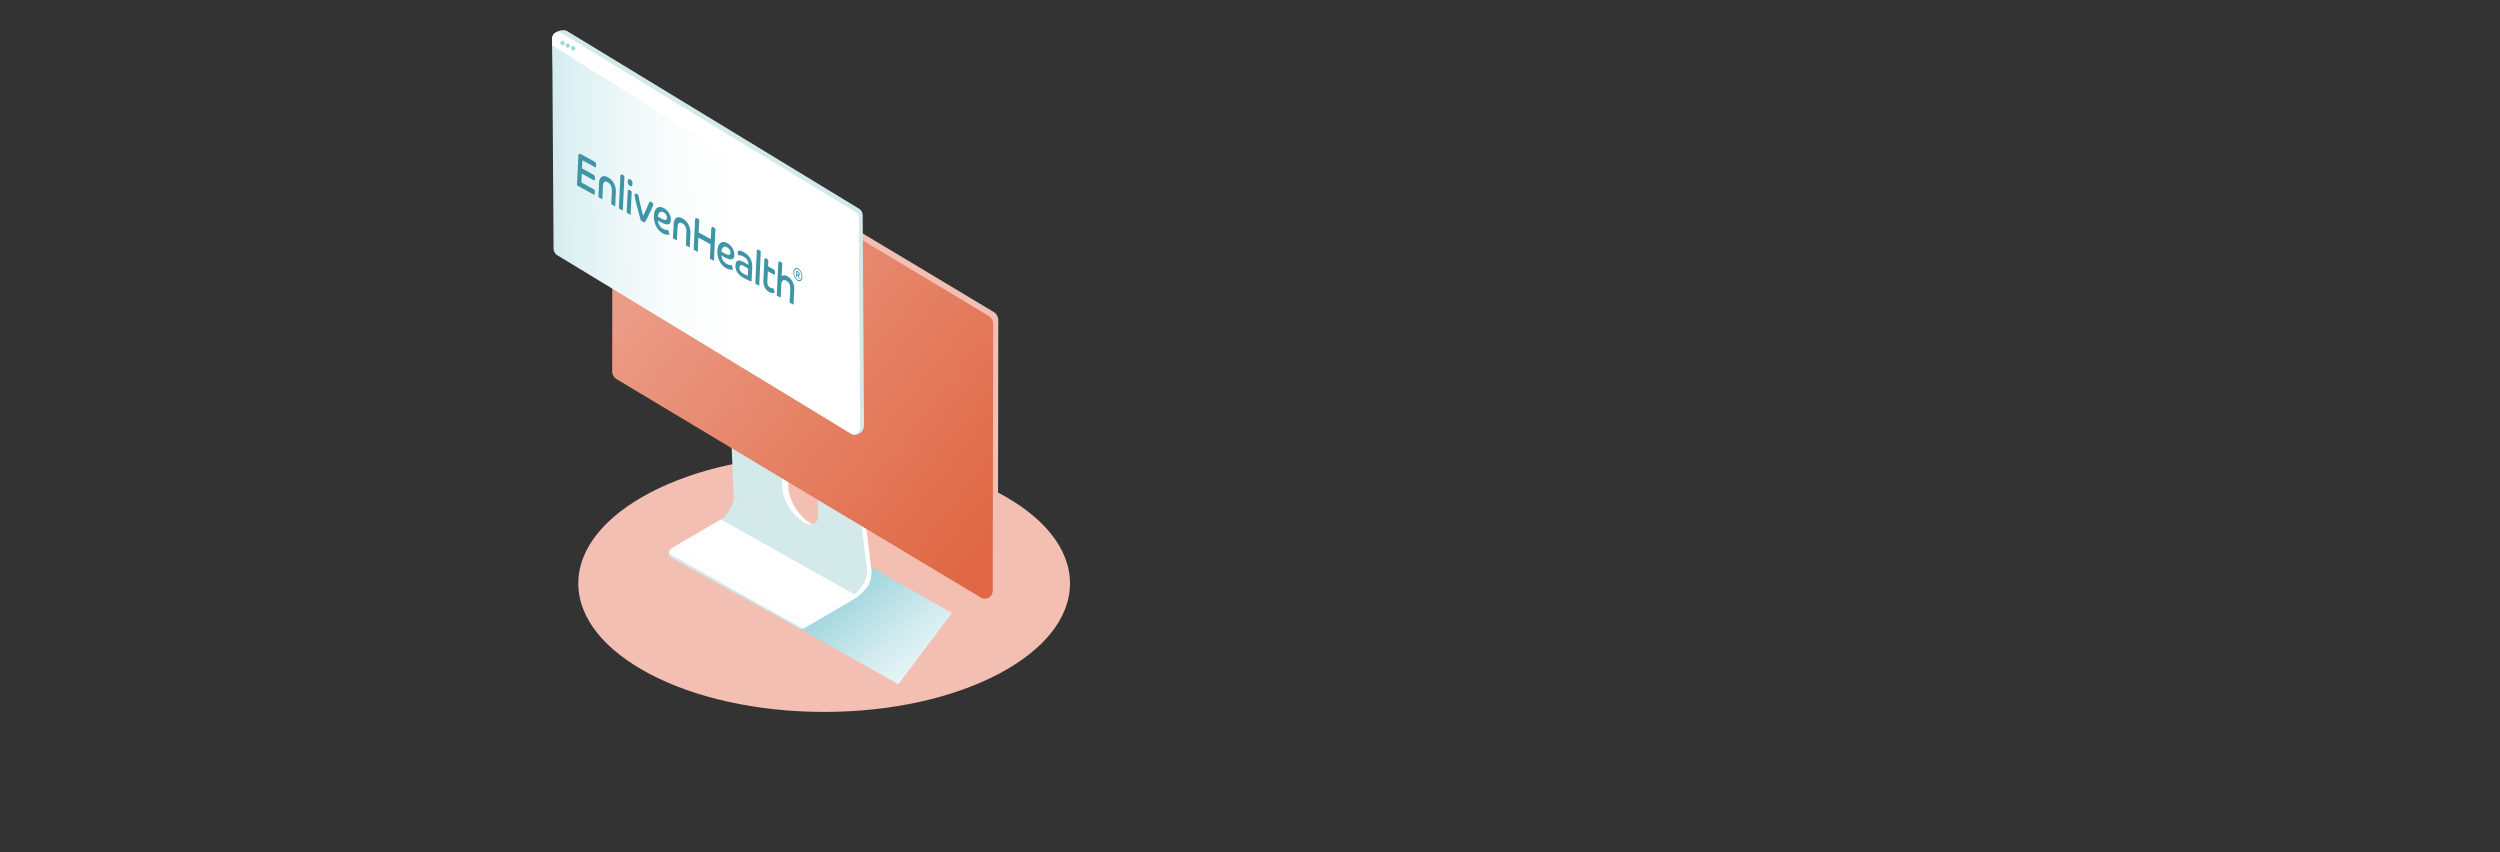 <?xml version="1.0" encoding="UTF-8"?>
<svg xmlns="http://www.w3.org/2000/svg" xmlns:xlink="http://www.w3.org/1999/xlink" viewBox="0 0 1320 450">
  <rect x="0" y="0" width="1320" height="450" fill="#333333" stroke="none"/>
  <defs>
    <style>
      .cls-1 {
        fill: url(#linear-gradient-3);
      }

      .cls-2 {
        fill: url(#linear-gradient-2);
      }

      .cls-3 {
        fill: #d3e9ea;
      }

      .cls-4 {
        isolation: isolate;
      }

      .cls-5 {
        fill: #fff;
      }

      .cls-6 {
        fill: #3e95a6;
      }

      .cls-7 {
        fill: #3e95a6;
      }

      .cls-8 {
        fill: #9ed5dd;
      }

      .cls-9 {
        fill: url(#linear-gradient);
        mix-blend-mode: multiply;
      }

      .cls-10 {
        fill: #f4bfb3;
      }
    </style>
    <linearGradient id="linear-gradient" x1="-5615.7" y1="2923.23" x2="-5495.99" y2="2923.23" gradientTransform="translate(6412 595.34) rotate(34.56) scale(.73 1.08) skewX(-24.61)" gradientUnits="userSpaceOnUse">
      <stop offset="0" stop-color="#9ed5dd"/>
      <stop offset=".45" stop-color="#d1ebee"/>
      <stop offset=".81" stop-color="#f2f9fa"/>
      <stop offset="1" stop-color="#fff"/>
    </linearGradient>
    <linearGradient id="linear-gradient-2" x1="452.69" y1="1661.59" x2="155.26" y2="1484.15" gradientTransform="translate(77.55 -1636.09) rotate(26.41) scale(1.09 .92) skewX(22.7)" gradientUnits="userSpaceOnUse">
      <stop offset="0" stop-color="#e06845"/>
      <stop offset=".09" stop-color="#e1704f"/>
      <stop offset=".51" stop-color="#eb9a85"/>
      <stop offset=".83" stop-color="#f1b5a6"/>
      <stop offset="1" stop-color="#f4bfb3"/>
    </linearGradient>
    <linearGradient id="linear-gradient-3" x1="223.72" y1="1613.53" x2="391.34" y2="1613.53" gradientTransform="translate(11.27 -1728.1) rotate(26.4) scale(1.08 .93) skewX(23.48)" gradientUnits="userSpaceOnUse">
      <stop offset=".03" stop-color="#9ed5dd"/>
      <stop offset=".03" stop-color="#9ed5dd"/>
      <stop offset=".21" stop-color="#c1e4e9"/>
      <stop offset=".39" stop-color="#dcf0f2"/>
      <stop offset=".57" stop-color="#eff8f9"/>
      <stop offset=".75" stop-color="#fbfdfd"/>
      <stop offset=".95" stop-color="#fff"/>
    </linearGradient>
  </defs>
  <g class="cls-4">
    <g id="Layer_1">
      <g>
        <ellipse class="cls-10" cx="435.15" cy="308.04" rx="129.81" ry="67.85"/>
        <g>
          <polygon class="cls-9" points="474.3 361.3 399.55 319.15 435.24 285.31 502.61 323.68 474.3 361.3"/>
          <g>
            <path class="cls-3" d="M421.91,331.75l-67.85-37.48c-1.17-.81-1.2-2.58-.07-3.26l40.71-25.21,61.6,33.44c4.34,3.02,4.47,9.58.24,12.11l-32.18,20.49c-.58.34-1.86.33-2.45-.08Z"/>
            <g class="cls-4">
              <path class="cls-3" d="M457.83,301.22l-70.47-39.55c.08.64.04,1.36-.08,2.11-.04.23-.08.46-.14.69-.03.15-.07.3-.11.46,0,.04-.02.07-.03.11-.05.17-.1.34-.15.51-.05.16-.1.31-.16.47-.05.15-.11.3-.17.45-.06.14-.11.29-.17.44-.06.14-.12.28-.18.42-.06.14-.13.28-.19.42-.07.14-.13.28-.2.41-.07.14-.14.27-.21.41-.07.14-.15.27-.22.41-.08.14-.15.27-.23.4-.08.14-.16.27-.25.4-.09.14-.17.27-.26.41-.04.06-.08.12-.12.18-.05.08-.11.16-.16.24-.11.16-.23.32-.35.48-.16.21-.32.41-.48.61-.66.8-1.36,1.5-2.09,2.04-.21.16-.43.3-.64.43-.05.03-.1.06-.15.09l70.47,39.55s.1-.06.15-.09c.22-.13.43-.27.64-.43.72-.54,1.43-1.23,2.09-2.04.16-.2.32-.4.48-.61.12-.16.23-.32.35-.48.05-.08.11-.16.16-.24.04-.06.08-.12.12-.18.09-.13.18-.27.26-.41.08-.13.17-.27.25-.4.08-.13.16-.27.23-.4.08-.13.15-.27.22-.41.07-.14.14-.27.21-.41.07-.14.14-.28.2-.41.07-.14.13-.28.19-.42.06-.14.12-.28.18-.42.06-.15.12-.29.17-.44.06-.15.11-.3.17-.45.06-.16.11-.32.16-.47.05-.17.1-.34.15-.51.01-.04.02-.07.03-.11.04-.15.08-.31.11-.46.05-.23.1-.46.14-.69.13-.76.16-1.47.08-2.11Z"/>
              <polygon class="cls-5" points="424.94 329.08 354.47 289.53 380.61 274.26 451.08 313.8 424.94 329.08"/>
              <path class="cls-5" d="M354.47,289.53s-.01,0-.02,0c-.04.02-.08.05-.12.08-.14.1-.28.24-.41.4-.03.04-.06.08-.09.12-.02.03-.04.06-.07.09-.02.03-.04.05-.06.08-.02.03-.03.05-.05.08-.02.03-.03.05-.05.08-.02.03-.03.05-.04.08-.01.03-.03.05-.04.08-.01.03-.03.05-.04.08-.01.03-.03.05-.04.08-.01.03-.02.05-.04.08-.01.03-.02.05-.03.08-.01.03-.02.06-.03.08-.01.03-.02.06-.03.09-.01.03-.02.06-.03.09-.01.03-.02.07-.03.1-.01.04-.02.08-.03.11,0,.02,0,.04-.01.06,0,.03-.01.06-.02.09-.06.37,0,.63.16.74l70.47,39.55c-.16-.11-.22-.37-.16-.74,0-.03.01-.06.02-.09,0-.02,0-.04.01-.06,0-.04.02-.08.03-.11,0-.03.02-.07.03-.1,0-.03.02-.06.03-.09.01-.03.02-.06.03-.09.01-.03.02-.06.03-.08.01-.03.02-.05.03-.08.01-.03.02-.05.04-.08.01-.03.03-.05.04-.08.01-.03.03-.05.04-.08.01-.03.03-.05.04-.08.01-.03.03-.05.04-.08.02-.03.03-.05.05-.08.02-.03.03-.05.05-.08.02-.03.04-.05.06-.08.02-.03.04-.06.07-.09.03-.04.06-.08.09-.12.13-.16.27-.29.41-.4.04-.03.08-.06.12-.08,0,0,.01,0,.02,0l-70.47-39.55Z"/>
              <g>
                <path class="cls-5" d="M457.56,299l-66.9-37.06-3-77.68-.27-2.22,32.84,22.84-3.88-.31-.08,52.82c0,5.51,4.23,13.28,9.46,17.35,1.22.95,2.39,1.62,3.46,2.01,3.53,1.28,6.02-.38,6.03-4.61l.08-54.76,13.58,9.45,8.68,72.17Z"/>
                <path class="cls-3" d="M457.83,301.22l-70.47-39.55-3.27-79.89,3.57,2.48,29.28,20.36-3.88-.31-.08,52.82c0,5.51,4.23,13.28,9.46,17.35,2.64,2.06,5.04,2.78,6.76,2.27,1.68-.49,2.72-2.15,2.73-4.87l.09-56.79,3.3,2.29,13.58,9.45,8.68,72.17.27,2.22Z"/>
              </g>
              <path class="cls-5" d="M450.28,224.34c.33-.15.58-.03.63.36l8.95,74.38c.88,3.66.04,8.8-3.18,12.16-1.58,2.34-4.31,4.27-6.19,5.33l-26.12,15.26c-.58.27-.84-.09-.69-.81.16-.76.72-1.63,1.26-1.94l26.14-15.28c1.39-.78,2.72-2.19,3.87-3.88,1.14-1.69,2.06-3.64,2.55-5.44.32-1.18.45-2.3.34-3.26l-8.95-74.38c-.07-.57.33-1.51.89-2.1.18-.19.35-.32.51-.39Z"/>
            </g>
          </g>
          <path class="cls-10" d="M520.83,313.63l-192.1-115.19c-1.69-.84-2.8-2.65-2.79-4.56l.21-140.71c0-3.29,3.16-5.29,6.06-3.85l192.1,115.19c1.69.84,2.8,2.65,2.79,4.56l-.21,140.71c0,3.29-3.16,5.29-6.06,3.85Z"/>
          <path class="cls-2" d="M518.11,315.66l-192.1-115.19c-1.69-.84-2.8-2.65-2.79-4.56l.21-140.71c0-3.29,3.16-5.29,6.06-3.85l192.1,115.19c1.69.84,2.8,2.65,2.79,4.56l-.21,140.71c0,3.29-3.16,5.29-6.06,3.85Z"/>
        </g>
        <g>
          <g>
            <path class="cls-3" d="M449.51,229.11l-153-95.86c-1.3-.65-2.16-2.06-2.17-3.57l-2.78-109.45c.25-3.8,5.51-5.01,7.75-3.9l154.01,93.71c1.3.65,2.16,2.06,2.17,3.57l.71,110.79c.03,4.49-4.32,5.9-6.69,4.71Z"/>
            <path class="cls-1" d="M449.51,229.11l-155.06-94.23c-1.3-.65-2.16-2.06-2.17-3.57l-.71-110.79c-.02-2.59,2.39-4.19,4.62-3.08l155.06,94.23c1.3.65,2.16,2.06,2.17,3.57l.71,110.79c.02,2.59-2.39,4.19-4.62,3.08Z"/>
          </g>
          <path class="cls-5" d="M291.58,23.92l161.9,101.66s-.02-3.62-.06-8.83c-.04-5.21-1.13-4.42-4.04-5.86-2.91-1.44-148.74-91.21-152.66-93.17-3.93-1.97-5.18,1.14-5.17,2.53,0,1.39.02,3.68.02,3.68Z"/>
          <path class="cls-8" d="M298.12,22.75c0,.67-.49,1.17-1.11,1.13s-1.12-.62-1.12-1.28.49-1.17,1.11-1.13,1.12.62,1.12,1.28Z"/>
          <path class="cls-8" d="M300.91,24.14c0,.67-.49,1.17-1.11,1.13s-1.12-.62-1.12-1.28.49-1.17,1.11-1.13,1.12.62,1.12,1.28Z"/>
          <path class="cls-8" d="M303.8,25.55c0,.67-.49,1.17-1.11,1.13-.62-.04-1.12-.62-1.12-1.28s.49-1.17,1.11-1.13,1.12.62,1.12,1.28Z"/>
        </g>
        <g>
          <path class="cls-7" d="M314.77,87.21c-.01.32-.06.59-.15.8-.08.22-.15.36-.19.42l-6.92-3.82-.2,4.31,5.85,3.23c.71.39,1.05,1.04,1.01,1.94-.01.32-.06.59-.14.81-.08.22-.14.36-.2.42l-6.65-3.67-.22,4.68,7.09,3.91-.13,2.73-9.29-5.12.73-15.47c.05-1.14.52-1.46,1.41-.97l6.98,3.85c.73.4,1.07,1.05,1.03,1.95h0ZM324.12,96.79c-.37-.68-.83-1.29-1.36-1.83-.53-.54-1.12-.99-1.76-1.35s-1.24-.56-1.79-.61c-.55-.06-1.03.04-1.45.28-.42.24-.75.63-1.01,1.17-.26.54-.4,1.22-.44,2.06l-.36,7.59,2.07,1.14.32-6.86c.05-1.13.29-1.89.71-2.27.42-.38,1.03-.35,1.81.09s1.35,1.05,1.72,1.86c.37.81.53,1.79.48,2.92l-.32,6.86,2.07,1.14.36-7.59c.04-.83-.04-1.64-.22-2.42-.19-.78-.47-1.51-.84-2.18h0ZM328.74,92.22c-.35-.19-.63-.24-.83-.13-.2.11-.32.39-.34.84l-.8,17.12,2.07,1.14.85-18.18c-.06-.07-.18-.19-.36-.36-.18-.18-.38-.32-.59-.44h0ZM343.88,106.6c-.36-.2-.64-.23-.82-.08-.18.15-.34.4-.48.75-.1.25-.26.65-.49,1.2-.23.55-.49,1.16-.78,1.82-.29.66-.58,1.33-.89,2-.3.67-.59,1.24-.84,1.72-.14-.52-.31-1.18-.51-1.99-.2-.81-.42-1.7-.66-2.67-.23-.98-.47-2-.7-3.08-.24-1.08-.45-2.14-.65-3.17-.02-.05-.11-.15-.27-.31-.16-.16-.37-.31-.62-.45-.35-.19-.62-.22-.8-.07-.18.15-.28.4-.3.75,0,.2.06.68.21,1.45.15.77.37,1.75.66,2.93.29,1.19.64,2.55,1.06,4.09.41,1.54.87,3.19,1.37,4.95l2.04,1.12c.19-.34.42-.78.7-1.31.28-.53.58-1.11.89-1.73.32-.62.63-1.26.96-1.92.32-.66.63-1.3.91-1.91.28-.61.53-1.18.73-1.69.2-.51.35-.92.44-1.23-.02-.05-.14-.21-.34-.48-.2-.28-.48-.51-.82-.69h0ZM354.02,114.46c.15.59.21,1.18.18,1.74s-.13,1.07-.31,1.46c-.18.39-.48.64-.89.77-.42.12-.97.09-1.66-.09-.69-.18-1.55-.56-2.59-1.14-.24-.13-.47-.26-.68-.39-.21-.13-.44-.26-.68-.41.06.9.32,1.76.8,2.56.48.8,1.18,1.46,2.12,1.98.31.17.61.3.88.38.27.08.51.13.73.15.22.02.4.02.56,0,.16-.02.27-.03.35-.04l.67,2.42c-.1.03-.26.06-.47.1-.21.04-.48.04-.79,0-.32-.04-.68-.12-1.09-.24-.41-.12-.86-.32-1.34-.59-.68-.37-1.31-.87-1.88-1.47-.57-.61-1.07-1.31-1.49-2.12-.42-.8-.73-1.68-.95-2.63-.22-.95-.3-1.95-.25-3s.21-1.85.5-2.54c.29-.69.67-1.21,1.14-1.56.47-.35,1.01-.52,1.63-.52.62,0,1.28.21,2,.6.63.35,1.18.77,1.66,1.26.47.49.87,1.02,1.18,1.58.32.56.55,1.14.69,1.73h0ZM352.19,115.04c.03-.63-.13-1.21-.49-1.73-.35-.52-.8-.93-1.35-1.23-.45-.25-.85-.36-1.2-.33-.35.03-.65.16-.89.39-.25.23-.45.55-.59.94-.15.4-.24.83-.28,1.31.28.17.54.33.8.47l.76.42c.67.37,1.21.61,1.63.72.42.11.75.14.98.08.24-.06.4-.18.48-.38.08-.19.13-.42.14-.67h0ZM363.5,118.51c-.37-.68-.82-1.29-1.36-1.83-.53-.54-1.12-.99-1.76-1.35-.64-.35-1.24-.56-1.79-.61-.55-.06-1.03.04-1.45.28-.42.24-.75.63-1.01,1.17-.26.54-.4,1.22-.44,2.06l-.36,7.59,2.07,1.14.32-6.86c.05-1.13.29-1.89.71-2.27.42-.38,1.03-.35,1.81.09s1.35,1.05,1.72,1.86c.37.81.53,1.79.48,2.92l-.32,6.86,2.07,1.14.36-7.59c.04-.83-.04-1.64-.22-2.42-.19-.78-.47-1.51-.84-2.18h0ZM376.74,120c-.35-.19-.63-.23-.84-.12-.21.11-.33.41-.35.87l-.26,5.51-6.4-3.53.31-6.58c-.06-.07-.18-.19-.37-.39-.19-.19-.4-.35-.63-.48-.35-.19-.64-.23-.85-.12-.22.11-.34.4-.36.87l-.74,15.8,2.16,1.19.35-7.56,6.4,3.53-.35,7.56,2.16,1.19.79-16.85c-.06-.08-.18-.22-.37-.41-.19-.19-.41-.35-.65-.49h0ZM387.55,132.94c.15.59.21,1.18.18,1.74s-.13,1.07-.31,1.46c-.18.39-.48.64-.89.76-.42.12-.97.09-1.66-.09-.69-.18-1.55-.56-2.59-1.14-.24-.13-.47-.26-.68-.39-.21-.13-.44-.26-.68-.41.06.9.32,1.76.8,2.56.48.8,1.18,1.46,2.12,1.98.31.17.61.3.88.38.27.08.51.13.73.15.22.02.4.02.56,0,.16-.02.27-.03.35-.04l.67,2.42c-.1.03-.26.06-.47.1-.21.04-.48.04-.79,0-.32-.04-.68-.12-1.09-.24-.41-.12-.86-.32-1.34-.59-.68-.37-1.31-.87-1.88-1.47-.57-.61-1.07-1.31-1.49-2.12-.42-.8-.73-1.68-.95-2.63-.22-.95-.3-1.95-.25-3s.21-1.85.5-2.54c.29-.69.67-1.21,1.14-1.56.47-.35,1.01-.52,1.63-.51.61,0,1.28.2,1.99.6.63.35,1.18.77,1.66,1.26.47.49.87,1.02,1.18,1.58.32.56.55,1.14.69,1.73h0ZM385.71,133.52c.03-.63-.13-1.21-.49-1.73-.35-.52-.8-.93-1.35-1.23-.45-.25-.85-.36-1.2-.33-.35.03-.65.16-.89.39-.25.23-.45.55-.59.94-.15.4-.24.84-.28,1.31.28.17.54.33.8.47l.76.42c.67.37,1.21.61,1.63.72.42.11.75.14.98.08.24-.06.4-.18.48-.38.08-.19.13-.42.14-.67h0ZM396.94,138.43c.2.81.28,1.71.24,2.67l-.35,7.54c-.12-.03-.32-.1-.58-.2-.26-.1-.57-.23-.92-.38-.35-.15-.75-.33-1.19-.54-.44-.21-.89-.44-1.37-.7-.95-.52-1.71-1.06-2.3-1.62-.59-.56-1.05-1.12-1.37-1.68-.33-.57-.54-1.13-.65-1.69-.1-.56-.14-1.1-.12-1.62.03-.68.14-1.24.31-1.68.18-.43.44-.73.81-.89.36-.16.83-.17,1.39-.04.57.13,1.25.42,2.05.86.46.25.9.52,1.3.78.41.27.72.48.92.62.03-.58-.02-1.11-.14-1.57-.12-.46-.3-.87-.53-1.22-.23-.35-.52-.66-.85-.93-.33-.27-.71-.52-1.12-.75-.69-.38-1.25-.58-1.68-.59-.43-.01-.71.02-.85.09-.07-.12-.16-.34-.28-.64-.12-.3-.17-.62-.15-.96.01-.23.07-.44.17-.61.1-.18.27-.29.51-.34.24-.05.55-.02.95.1.39.11.89.33,1.48.66.71.39,1.36.85,1.94,1.37.58.52,1.07,1.1,1.47,1.75.4.65.71,1.38.91,2.2h0ZM395.03,141.95c-.12-.1-.34-.28-.67-.53-.33-.25-.83-.56-1.49-.93-.82-.45-1.43-.61-1.82-.48-.39.13-.6.57-.64,1.3-.01.3.01.6.08.89.07.29.19.58.38.86.19.28.44.56.77.84.33.28.74.55,1.24.82.56.31,1,.52,1.33.64.33.12.55.2.66.22l.17-3.66ZM400.76,131.94c-.35-.19-.63-.24-.83-.13-.2.11-.32.39-.34.84l-.8,17.12,2.07,1.14.85-18.18c-.06-.07-.18-.19-.36-.36-.18-.18-.38-.32-.59-.44h0ZM407.68,152.21c-.31-.02-.64-.12-.99-.32-.22-.12-.43-.27-.62-.45-.2-.18-.37-.39-.51-.64-.14-.25-.25-.54-.32-.86-.07-.32-.1-.7-.08-1.13l.26-5.58,3.49,1.92c.04-.08.1-.22.17-.43.07-.21.11-.45.13-.74.02-.43-.05-.81-.2-1.12-.15-.31-.43-.58-.83-.8l-2.64-1.45.15-3.28c-.06-.07-.18-.19-.36-.37-.18-.18-.39-.33-.6-.45-.34-.19-.61-.23-.81-.13-.2.1-.32.39-.34.85l-.52,11.02c-.06,1.24.17,2.38.68,3.44.51,1.06,1.3,1.88,2.36,2.47.38.21.72.35,1.04.43.32.08.61.13.87.13.26,0,.48-.02.66-.07.18-.05.32-.1.43-.15l-.75-2.36c-.14.06-.36.08-.67.06h0ZM419.17,150.7c-.15-.73-.39-1.41-.71-2.02-.32-.61-.71-1.16-1.16-1.63-.46-.47-.96-.86-1.52-1.17-.78-.43-1.41-.6-1.91-.52-.5.08-.88.26-1.14.53l.32-6.89c-.06-.07-.18-.19-.36-.36-.18-.18-.38-.32-.59-.44-.35-.19-.63-.23-.83-.13-.2.11-.32.39-.34.84l-.8,17.12,2.07,1.14.32-6.73c.05-1.08.3-1.84.75-2.27.45-.43,1.08-.42,1.91.04s1.37,1.05,1.68,1.8c.31.75.43,1.68.38,2.78l-.33,6.98,2.07,1.14.37-7.84c.04-.85-.02-1.64-.17-2.38h0ZM332.59,100.38c-.35-.19-.63-.24-.83-.14-.2.1-.32.39-.34.85l-.53,11.24,2.07,1.14.58-12.29c-.06-.07-.18-.19-.36-.36-.18-.18-.38-.32-.59-.44h0ZM332.79,94.7c-.41-.23-.73-.23-.96-.04-.26.21-.36.67-.38,1.08s.04.96.26,1.44c.2.43.5.76.92.99s.73.23.96.04c.26-.21.36-.67.38-1.08s-.04-.96-.26-1.43c-.2-.43-.5-.76-.92-.99h0Z"/>
          <path class="cls-6" d="M423.66,146.3c-.09,1.83-1.19,2.64-2.52,1.91-1.33-.73-2.31-2.69-2.22-4.52s1.19-2.64,2.52-1.91,2.31,2.69,2.22,4.52ZM423.24,146.07c.07-1.56-.68-3.12-1.83-3.76-1.15-.64-2,.05-2.07,1.61s.66,3.11,1.82,3.75c1.15.64,2.01-.04,2.08-1.6ZM421.74,145.56l.52,1.73-.51-.28-.44-1.54-.45-.25-.06,1.26-.48-.26.16-3.44.97.53c.58.32.84.94.82,1.55-.02.43-.2.72-.52.7ZM420.88,144.62l.46.26c.28.15.42,0,.44-.29.01-.31-.14-.57-.39-.71l-.46-.26-.05,1Z"/>
        </g>
      </g>
    </g>
  </g>
</svg>